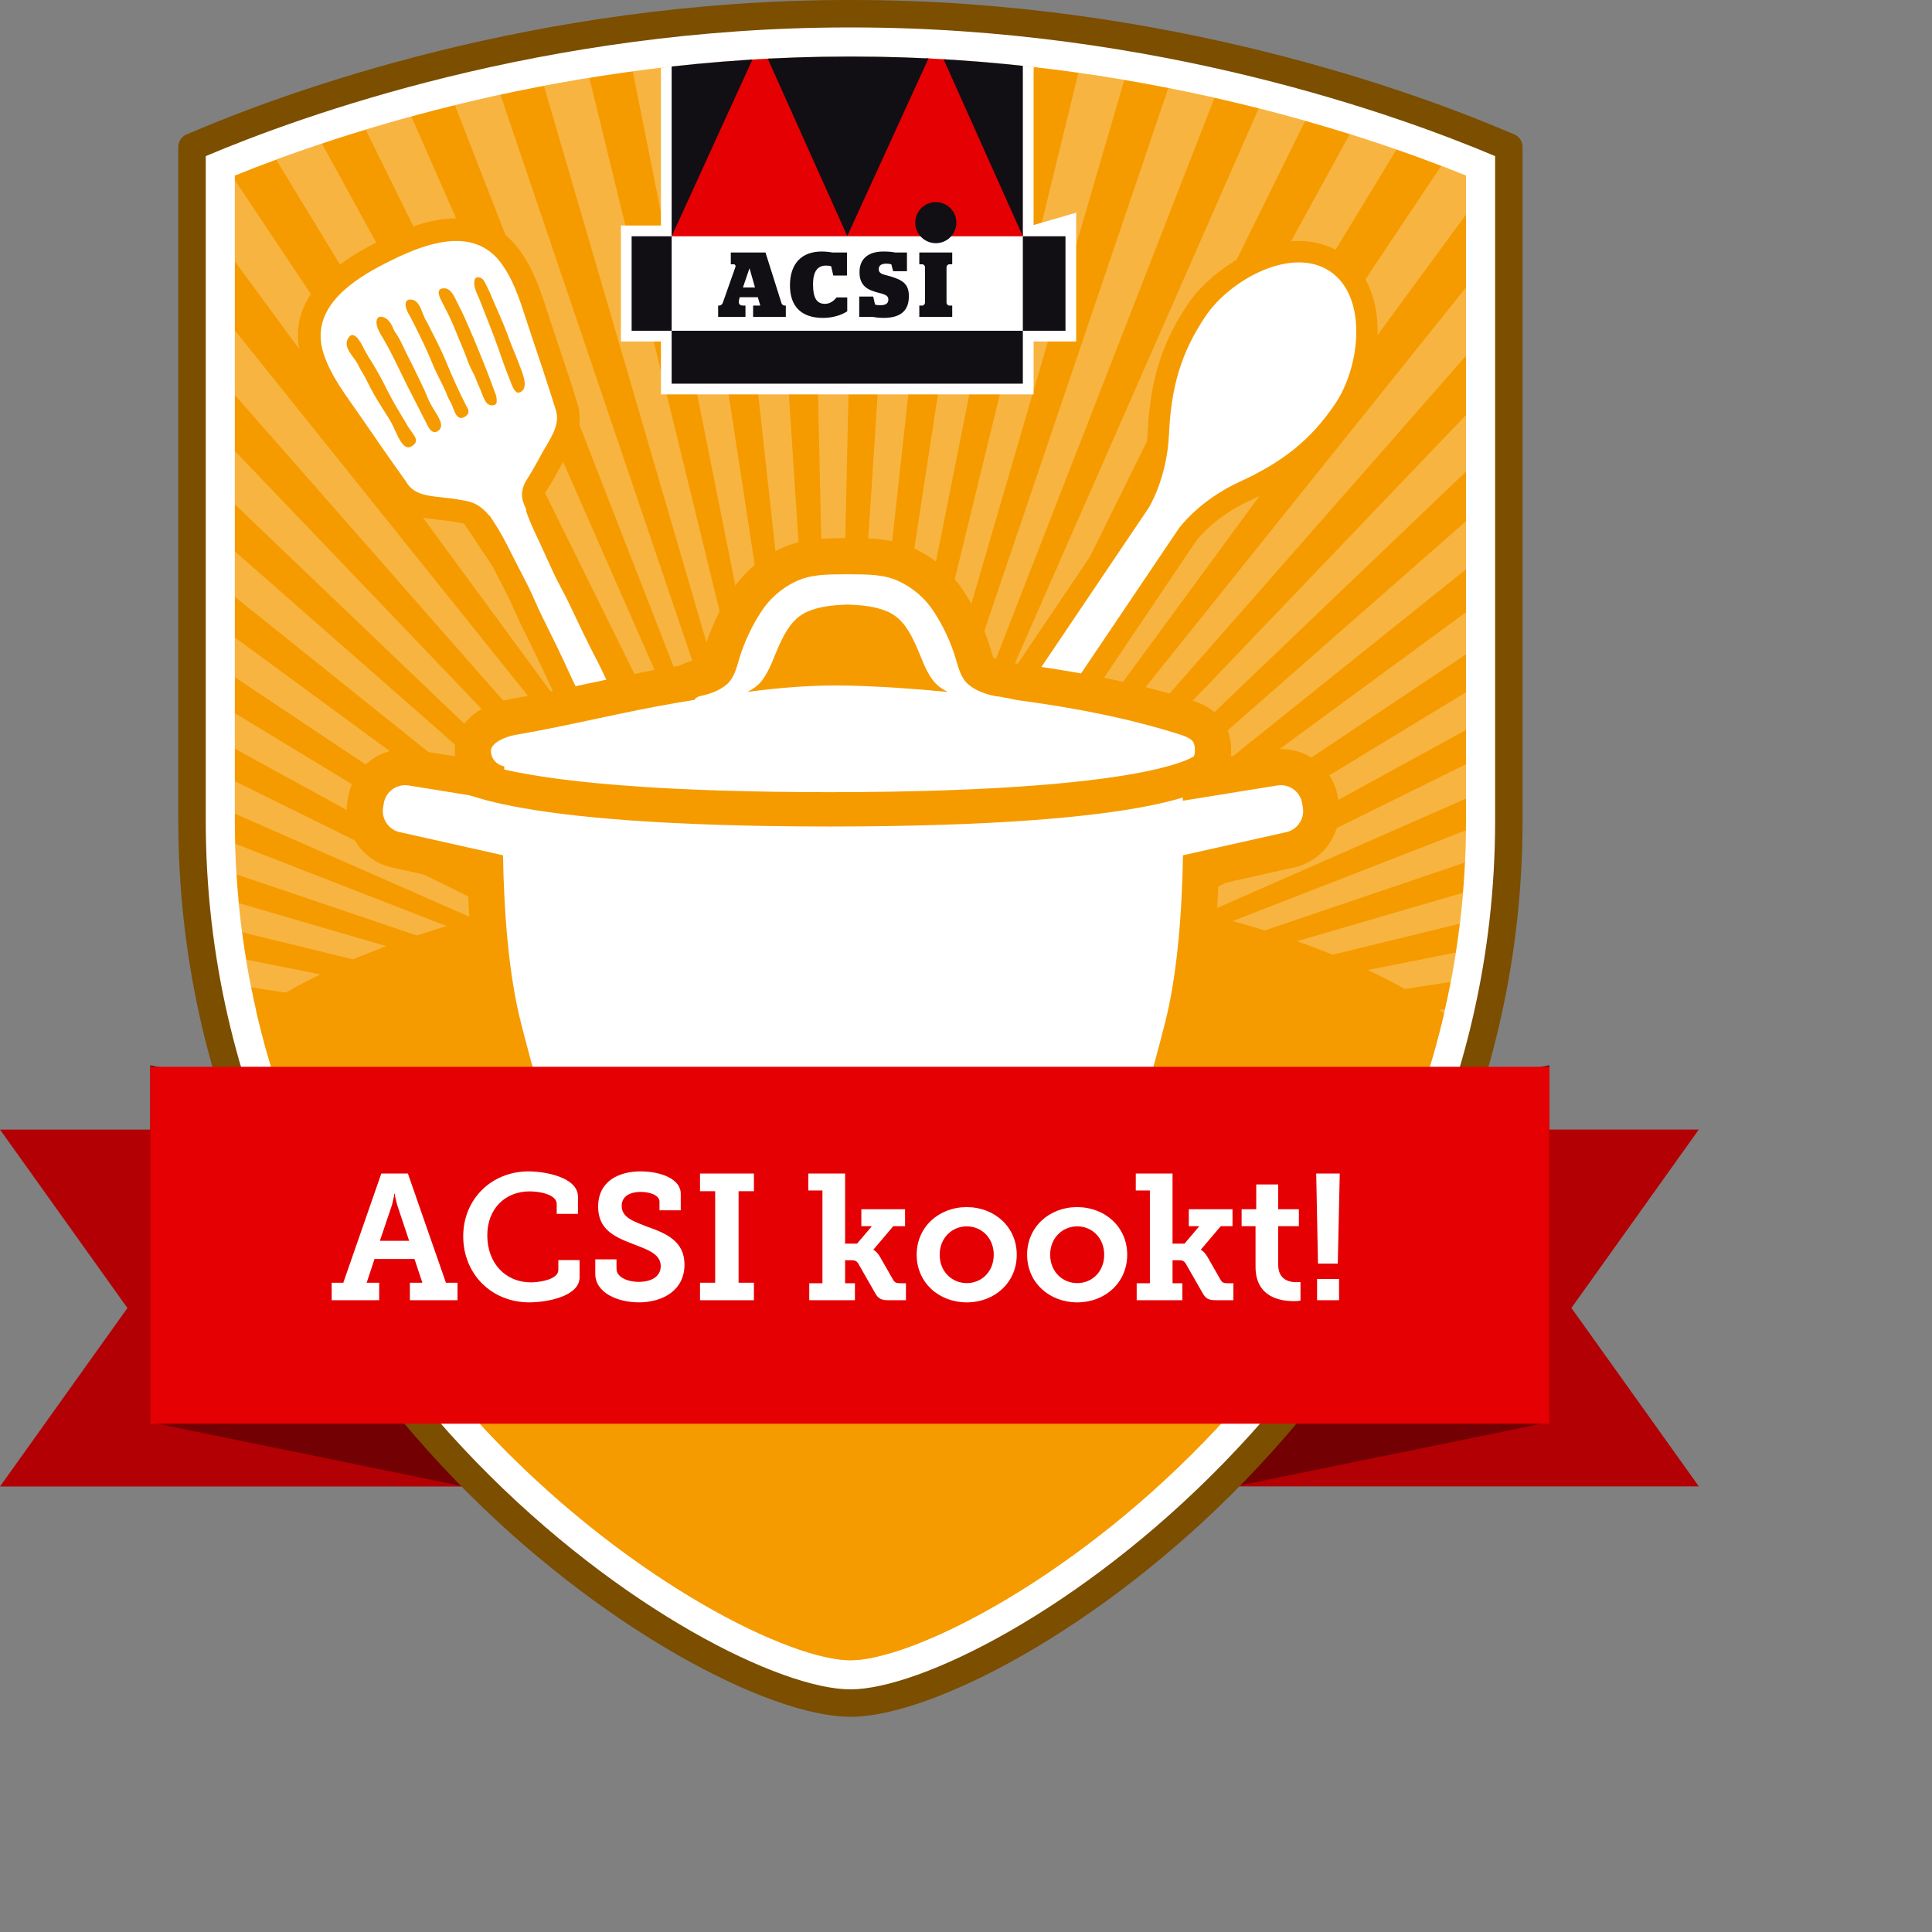 <?xml version="1.0" encoding="utf-8"?>
<!-- Generator: Adobe Illustrator 16.0.0, SVG Export Plug-In . SVG Version: 6.00 Build 0)  -->
<!DOCTYPE svg PUBLIC "-//W3C//DTD SVG 1.0//EN" "http://www.w3.org/TR/2001/REC-SVG-20010904/DTD/svg10.dtd">
<svg version="1.0" id="Layer_1" xmlns="http://www.w3.org/2000/svg" xmlns:xlink="http://www.w3.org/1999/xlink" x="0px" y="0px"
	 width="174px" height="174px" viewBox="0 0 174 174" enable-background="new 0 0 174 174" xml:space="preserve">
<rect x="0" y="0" width="174" height="174" fill="#808080" stroke="none"/>
<g>
	<g>
		<polygon fill="#B30004" points="11.476,117.804 5.738,109.768 0,101.732 41.787,101.732 41.787,133.876 0,133.876 5.738,125.839 
					"/>
	</g>
	<polygon fill="#730002" points="13.535,128.09 41.787,133.876 41.787,101.732 13.535,95.946 	"/>
	<g>
		<polygon fill="#B30004" points="141.525,117.796 147.265,109.761 153,101.726 111.214,101.726 111.214,133.868 153,133.868 
			147.265,125.831 		"/>
	</g>
	<polygon fill="#730002" points="139.537,128.083 111.214,133.868 111.214,101.726 139.537,95.939 	"/>
	<g>
		<path fill="#FFFFFF" d="M76.593,153.382c13.279,0,59.295-29.146,59.295-79.502c0-50.356,0-60.643,0-60.643
			c-0.214,0-25.647-12.001-59.143-12.001h-0.308c-33.494,0-58.929,12.001-59.143,12.001c0,0,0,10.286,0,60.643
			C17.295,124.236,63.313,153.382,76.593,153.382z"/>
		<path fill="#7B4E00" d="M76.593,154.619c-7.336,0-22.628-7.945-35.518-21.244c-7.39-7.624-13.279-16.142-17.506-25.312
			c-4.983-10.818-7.511-22.319-7.511-34.184V13.237c0-0.552,0.362-1.02,0.86-1.179c0.067-0.027,0.183-0.076,0.347-0.146
			C25.658,8.33,48.222,0,76.438,0h0.308c28.216,0,50.78,8.33,59.171,11.912c0.165,0.071,0.281,0.12,0.347,0.146
			c0.5,0.159,0.862,0.626,0.862,1.179v60.643c0,11.865-2.527,23.366-7.512,34.184c-4.225,9.17-10.115,17.688-17.506,25.312
			C99.218,146.674,83.929,154.619,76.593,154.619z M18.53,14.061v59.819c0,49.775,45.631,78.267,58.063,78.267
			c12.43,0,58.061-28.492,58.061-78.267V14.061c-8.477-3.587-30.471-11.589-57.908-11.589h-0.308
			C49,2.471,27.006,10.474,18.53,14.061z"/>
	</g>
	<g>
		<defs>
			<path id="SVGID_1_" d="M76.593,149.524c-5.355,0-19.403-6.845-31.86-19.693C33.976,118.732,21.15,100.016,21.15,73.879V15.812
				c9.275-3.754,29.906-10.719,55.287-10.719h0.308c25.382,0,46.012,6.965,55.287,10.719v58.067
				c0,26.136-12.823,44.853-23.582,55.952C95.994,142.68,81.945,149.524,76.593,149.524z"/>
		</defs>
		<use xlink:href="#SVGID_1_"  overflow="visible" fill="#F59B00"/>
		<clipPath id="SVGID_2_">
			<use xlink:href="#SVGID_1_"  overflow="visible"/>
		</clipPath>
		<g opacity="0.25" clip-path="url(#SVGID_2_)">
			<g>
				<polygon fill="#FFFFFF" points="-97.896,96.964 -97.896,93.108 -11.423,95.037 75.048,96.964 -11.423,98.893 -97.896,100.823 
									"/>
				<polygon fill="#FFFFFF" points="247.991,96.964 247.991,93.108 161.521,95.037 75.048,96.964 161.521,98.893 247.991,100.823 
									"/>
			</g>
			<g>
				<polygon fill="#FFFFFF" points="-97.238,112.037 -97.573,108.197 -11.262,102.581 75.048,96.964 -10.927,106.422 
					-96.901,115.881 				"/>
				<polygon fill="#FFFFFF" points="247.332,81.891 246.997,78.05 161.022,87.507 75.048,96.964 161.359,91.351 247.67,85.735 				
					"/>
			</g>
			<g>
				<polygon fill="#FFFFFF" points="-95.269,126.997 -95.938,123.198 -10.444,110.081 75.048,96.964 -9.774,113.879 
					-94.599,130.796 				"/>
				<polygon fill="#FFFFFF" points="245.365,66.934 244.694,63.135 159.873,80.05 75.048,96.964 160.542,83.848 246.034,70.733 				
					"/>
			</g>
			<g>
				<polygon fill="#FFFFFF" points="-92.003,141.727 -93.001,138 -8.978,117.482 75.048,96.964 -7.978,121.208 -91.005,145.451 				
					"/>
				<polygon fill="#FFFFFF" points="242.099,52.202 241.101,48.478 158.074,72.722 75.048,96.964 159.072,76.447 243.097,55.931 
									"/>
			</g>
			<g>
				<polygon fill="#FFFFFF" points="-87.468,156.113 -88.785,152.491 -6.869,124.729 75.048,96.964 -5.55,128.352 -86.146,159.738 
									"/>
				<polygon fill="#FFFFFF" points="237.563,37.813 236.243,34.19 155.646,65.577 75.048,96.964 156.966,69.201 238.882,41.44 				
					"/>
			</g>
			<g>
				<polygon fill="#FFFFFF" points="-81.693,170.053 -83.323,166.559 -4.139,131.761 75.048,96.964 -2.506,135.256 -80.063,173.549 
									"/>
				<polygon fill="#FFFFFF" points="231.788,23.874 230.159,20.379 152.603,58.671 75.048,96.964 154.233,62.167 233.419,27.372 
									"/>
			</g>
			<g>
				<polygon fill="#FFFFFF" points="-74.728,183.436 -76.654,180.097 -0.804,138.53 75.048,96.964 1.124,141.871 -72.798,186.777 
									"/>
				<polygon fill="#FFFFFF" points="224.822,10.491 222.894,7.152 148.97,52.058 75.048,96.964 150.897,55.399 226.75,13.834 				
					"/>
			</g>
			<g>
				<polygon fill="#FFFFFF" points="-66.621,196.16 -68.832,193 3.107,144.984 75.048,96.964 5.319,148.142 -64.406,199.32 				"/>
				<polygon fill="#FFFFFF" points="216.715,-2.233 214.504,-5.392 144.775,45.785 75.048,96.964 146.987,48.946 218.928,0.929 				
					"/>
			</g>
			<g>
				<polygon fill="#FFFFFF" points="-57.438,208.129 -59.916,205.174 7.565,151.07 75.048,96.964 10.046,154.025 -54.958,211.085 
									"/>
				<polygon fill="#FFFFFF" points="207.53,-14.203 205.05,-17.158 140.049,39.903 75.048,96.964 142.525,42.859 210.007,-11.245 
									"/>
			</g>
			<g>
				<polygon fill="#FFFFFF" points="-47.244,219.253 -49.972,216.525 12.538,156.746 75.048,96.964 15.267,159.473 -44.516,221.981 
									"/>
				<polygon fill="#FFFFFF" points="197.337,-25.326 194.609,-28.053 134.826,34.455 75.048,96.964 137.555,37.184 200.064,-22.595 
									"/>
			</g>
			<g>
				<polygon fill="#FFFFFF" points="-36.12,229.446 -39.075,226.965 17.987,161.967 75.048,96.964 20.94,164.445 -33.165,231.924 
									"/>
				<polygon fill="#FFFFFF" points="186.212,-35.52 183.259,-37.998 129.152,29.482 75.048,96.964 132.105,31.962 189.167,-33.036 
									"/>
			</g>
			<g>
				<polygon fill="#FFFFFF" points="-24.151,238.631 -27.312,236.418 23.869,166.69 75.048,96.964 27.027,168.903 -20.991,240.843 
									"/>
				<polygon fill="#FFFFFF" points="174.242,-44.704 171.084,-46.916 123.063,25.024 75.048,96.964 126.222,27.237 177.403,-42.488 
									"/>
			</g>
			<g>
				<polygon fill="#FFFFFF" points="-11.428,246.736 -14.767,244.808 30.142,170.887 75.048,96.964 33.479,172.814 -8.086,248.667 
									"/>
				<polygon fill="#FFFFFF" points="161.518,-52.811 158.179,-54.738 116.611,21.113 75.048,96.964 119.951,23.042 164.858,-50.878 
									"/>
			</g>
			<g>
				<polygon fill="#FFFFFF" points="1.955,253.703 -1.539,252.074 36.753,174.519 75.048,96.964 40.249,176.149 5.452,255.334 				
					"/>
				<polygon fill="#FFFFFF" points="148.135,-59.776 144.64,-61.407 109.84,17.78 75.048,96.964 113.338,19.409 151.632,-58.144 
									"/>
			</g>
			<g>
				<polygon fill="#FFFFFF" points="15.894,259.477 12.27,258.159 43.659,177.561 75.048,96.964 47.283,178.88 19.519,260.795 				
					"/>
				<polygon fill="#FFFFFF" points="134.195,-65.549 130.57,-66.87 102.809,15.048 75.048,96.964 106.434,16.367 137.823,-64.229 
									"/>
			</g>
			<g>
				<polygon fill="#FFFFFF" points="30.285,264.016 26.558,263.015 50.802,179.989 75.048,96.964 54.528,180.986 34.009,265.012 
									"/>
				<polygon fill="#FFFFFF" points="119.807,-70.085 116.081,-71.086 95.563,12.94 75.048,96.964 99.289,13.938 123.535,-69.086 
									"/>
			</g>
			<g>
				<polygon fill="#FFFFFF" points="45.013,267.28 41.216,266.61 58.129,181.787 75.048,96.964 61.928,182.456 48.812,267.948 				
					"/>
				<polygon fill="#FFFFFF" points="105.077,-73.352 101.276,-74.023 88.161,11.472 75.048,96.964 91.959,12.14 108.878,-72.681 
									"/>
			</g>
			<g>
				<polygon fill="#FFFFFF" points="59.971,269.248 56.128,268.913 65.587,182.938 75.048,96.964 69.429,183.275 63.813,269.584 
									"/>
				<polygon fill="#FFFFFF" points="90.116,-75.321 86.275,-75.659 80.661,10.654 75.048,96.964 84.502,10.989 93.962,-74.983 				
					"/>
			</g>
			<g>
				<polygon fill="#FFFFFF" points="75.041,269.907 71.187,269.908 73.115,183.436 75.048,96.964 76.973,183.436 78.901,269.907 
									"/>
				<polygon fill="#FFFFFF" points="75.044,-75.979 71.187,-75.98 73.116,10.493 75.048,96.964 76.973,10.492 78.903,-75.978 				
					"/>
			</g>
			<g>
				<polygon fill="#FFFFFF" points="90.115,269.249 86.273,269.587 80.66,183.275 75.048,96.964 84.501,182.939 93.96,268.913 				
					"/>
				<polygon fill="#FFFFFF" points="59.972,-75.322 56.128,-74.986 65.587,10.99 75.048,96.964 69.429,10.653 63.816,-75.656 				
					"/>
			</g>
			<g>
				<polygon fill="#FFFFFF" points="105.074,267.282 101.276,267.951 88.16,182.456 75.048,96.964 91.957,181.787 108.874,266.61 
									"/>
				<polygon fill="#FFFFFF" points="45.013,-73.353 41.213,-72.684 58.129,12.142 75.048,96.964 61.927,11.47 48.814,-74.021 				
					"/>
			</g>
			<g>
				<polygon fill="#FFFFFF" points="119.803,264.016 116.078,265.013 95.562,180.99 75.048,96.964 99.287,179.991 123.529,263.018 
									"/>
				<polygon fill="#FFFFFF" points="30.285,-70.087 26.557,-69.089 50.802,13.938 75.048,96.964 54.525,12.939 34.009,-71.084 				
					"/>
			</g>
			<g>
				<polygon fill="#FFFFFF" points="134.191,259.478 130.568,260.797 102.808,178.881 75.048,96.964 106.432,177.563 
					137.819,258.159 				"/>
				<polygon fill="#FFFFFF" points="15.892,-65.55 12.27,-64.231 43.657,16.368 75.048,96.964 47.279,15.047 19.521,-66.87 				"/>
			</g>
			<g>
				<polygon fill="#FFFFFF" points="148.133,253.705 144.635,255.335 109.84,176.151 75.048,96.964 113.335,174.522 
					151.628,252.075 				"/>
				<polygon fill="#FFFFFF" points="1.955,-59.776 -1.542,-58.146 36.752,19.41 75.048,96.964 40.248,17.778 5.452,-61.406 				"/>
			</g>
			<g>
				<polygon fill="#FFFFFF" points="161.514,246.737 158.173,248.667 116.609,172.816 75.048,96.964 119.95,170.888 
					164.854,244.809 				"/>
				<polygon fill="#FFFFFF" points="-11.429,-52.811 -14.77,-50.882 30.138,23.042 75.048,96.964 33.476,21.113 -8.085,-54.737 				
					"/>
			</g>
			<g>
				<polygon fill="#FFFFFF" points="174.24,238.633 171.078,240.845 123.062,168.907 75.048,96.964 126.221,166.694 177.398,236.42 
									"/>
				<polygon fill="#FFFFFF" points="-24.152,-44.703 -27.313,-42.491 23.865,27.237 75.048,96.964 27.023,25.025 -20.991,-46.916 
									"/>
			</g>
			<g>
				<polygon fill="#FFFFFF" points="186.208,229.448 183.253,231.926 129.148,164.446 75.048,96.964 132.105,161.968 
					189.164,226.97 				"/>
				<polygon fill="#FFFFFF" points="-36.122,-35.518 -39.079,-33.039 17.982,31.964 75.048,96.964 20.935,29.484 -33.165,-37.998 
									"/>
			</g>
			<g>
				<polygon fill="#FFFFFF" points="197.331,219.256 194.603,221.983 134.825,159.476 75.048,96.964 137.552,156.747 
					200.061,216.529 				"/>
				<polygon fill="#FFFFFF" points="-47.246,-25.326 -49.976,-22.598 12.536,37.185 75.048,96.964 15.259,34.457 -44.519,-28.053 
									"/>
			</g>
			<g>
				<polygon fill="#FFFFFF" points="207.524,208.13 205.044,211.089 140.045,154.026 75.048,96.964 142.524,151.07 210.004,205.179 
									"/>
				<polygon fill="#FFFFFF" points="-57.441,-14.201 -59.922,-11.246 7.564,42.86 75.048,96.964 10.041,39.906 -54.958,-17.156 				
					"/>
			</g>
			<g>
				<polygon fill="#FFFFFF" points="216.71,196.163 214.496,199.321 144.77,148.145 75.048,96.964 146.982,144.984 218.924,193.005 
									"/>
				<polygon fill="#FFFFFF" points="-66.625,-2.231 -68.839,0.929 3.104,48.947 75.048,96.964 5.313,45.789 -64.41,-5.391 				"/>
			</g>
			<g>
				<polygon fill="#FFFFFF" points="224.815,183.438 222.886,186.778 148.966,141.872 75.048,96.964 150.894,138.531 
					226.746,180.101 				"/>
				<polygon fill="#FFFFFF" points="-74.731,10.494 -76.661,13.835 -0.807,55.399 75.048,96.964 1.118,52.06 -72.799,7.152 				"/>
			</g>
			<g>
				<polygon fill="#FFFFFF" points="231.781,170.059 230.151,173.553 152.598,135.26 75.048,96.964 154.228,131.763 
					233.415,166.563 				"/>
				<polygon fill="#FFFFFF" points="-81.697,23.876 -83.329,27.374 -4.142,62.168 75.048,96.964 -2.514,58.675 -80.066,20.379 				
					"/>
			</g>
			<g>
				<polygon fill="#FFFFFF" points="237.558,156.117 236.235,159.742 155.64,128.355 75.048,96.964 156.958,124.729 
					238.878,152.494 				"/>
				<polygon fill="#FFFFFF" points="-87.473,37.816 -88.791,41.442 -6.871,69.201 75.048,96.964 -5.556,65.58 -86.15,34.19 				"/>
			</g>
			<g>
				<polygon fill="#FFFFFF" points="242.093,141.729 241.093,145.453 158.069,121.213 75.048,96.964 159.065,117.483 
					243.094,138.003 				"/>
				<polygon fill="#FFFFFF" points="-92.008,52.205 -93.009,55.933 -8.98,76.447 75.048,96.964 -7.983,72.725 -91.007,48.477 				
					"/>
			</g>
			<g>
				<polygon fill="#FFFFFF" points="245.358,127.001 244.688,130.799 159.867,113.884 75.048,96.964 160.537,110.082 
					246.03,123.201 				"/>
				<polygon fill="#FFFFFF" points="-95.272,66.936 -95.945,70.736 -10.449,83.848 75.048,96.964 -9.78,80.053 -94.601,63.134 				
					"/>
			</g>
			<g>
				<polygon fill="#FFFFFF" points="247.328,112.043 246.991,115.884 161.019,106.427 75.048,96.964 161.354,102.582 
					247.666,108.198 				"/>
				<polygon fill="#FFFFFF" points="-97.242,81.893 -97.58,85.741 -11.268,91.349 75.048,96.964 -10.932,87.51 -96.905,78.048 				
					"/>
			</g>
		</g>
		<g clip-path="url(#SVGID_2_)">
			<path fill="#FFFFFF" d="M-159.601-141.019c0-0.579,0-11.431,0-11.431h-4.745l0.978-1.109l-1.579-0.028l-0.078,0.288l-0.078-0.285
				l-1.58,0.029l0.977,1.106h-8.983l0.978-1.109l-1.578-0.028l-0.062,0.229l-0.003,0.003l-0.055-0.229l-1.575,0.029l0.952,1.106
				h-4.866c0,0,0,10.852,0,11.431c-0.463,0-2.357,0-2.357,0v6.179c0,0,1.894,0,2.357,0c0,0.497,0,3.118,0,3.118h21.298
				c0,0,0-2.621,0-3.118c0.471,0,2.509,0,2.509,0v-6.179C-157.092-141.019-159.13-141.019-159.601-141.019z"/>
			<polygon fill="#E50003" points="-174.378,-153.265 -175.057,-153.277 -175.365,-152.147 			"/>
			<polygon fill="#E50003" points="-176.329,-153.262 -175.649,-153.274 -175.366,-152.146 			"/>
			<polygon fill="#E50003" points="-164.037,-153.265 -164.716,-153.277 -165.021,-152.147 			"/>
			<polygon fill="#E50003" points="-166.015,-153.262 -165.336,-153.274 -165.03,-152.146 			"/>
			<polygon fill="#E50003" points="-170.247,-140.712 -170.267,-141.06 -175.075,-151.792 -175.369,-152.146 -175.664,-151.796 
				-180.569,-141.062 -180.591,-140.712 			"/>
			<polygon fill="#E50003" points="-159.909,-140.712 -159.929,-141.062 -164.735,-151.794 -165.027,-152.146 -165.322,-151.796 
				-170.23,-141.062 -170.254,-140.712 			"/>
			<rect x="-180.595" y="-135.147" fill-rule="evenodd" clip-rule="evenodd" fill="#120F14" width="20.688" height="3.119"/>
			<rect x="-182.952" y="-140.712" fill-rule="evenodd" clip-rule="evenodd" fill="#120F14" width="2.357" height="5.565"/>
			<rect x="-159.906" y="-140.712" fill-rule="evenodd" clip-rule="evenodd" fill="#120F14" width="2.509" height="5.565"/>
			<g>
				<polygon fill-rule="evenodd" clip-rule="evenodd" fill="#120F14" points="-170.25,-140.723 -165.027,-152.146 
					-175.369,-152.146 				"/>
				<polygon fill-rule="evenodd" clip-rule="evenodd" fill="#120F14" points="-165.027,-152.146 -159.909,-140.712 
					-159.906,-140.712 -159.906,-152.146 				"/>
				<polygon fill-rule="evenodd" clip-rule="evenodd" fill="#120F14" points="-180.595,-140.712 -180.591,-140.712 
					-175.369,-152.146 -180.595,-152.146 				"/>
			</g>
			<g>
				<g>
					<circle fill="#120F14" cx="-165.033" cy="-141.515" r="1.21"/>
				</g>
				<g>
					<path fill="#120F14" d="M-177.856-136.628h0.07c0.086,0,0.167-0.07,0.206-0.168l0.749-2.118
						c0.02-0.059-0.028-0.146-0.098-0.146h-0.179v-0.694h2.042l0.947,3.001c0.022,0.06,0.108,0.125,0.163,0.125h0.086v0.666h-1.927
						v-0.666h0.422l-0.141-0.493h-1.067c-0.103,0.33-0.07,0.493,0.195,0.493h0.142v0.666h-1.609V-136.628z M-176.394-137.695h0.709
						l-0.318-1.116h-0.012L-176.394-137.695z"/>
					<path fill="#120F14" d="M-173.626-137.819c0-1.289,0.699-1.994,1.862-1.994c0.25,0,0.478,0.028,0.635,0.059h0.86v1.355h-0.806
						l-0.125-0.548c-0.076-0.021-0.183-0.038-0.299-0.038c-0.46,0-0.769,0.282-0.769,1.11c0,0.769,0.201,1.144,0.7,1.144
						c0.303,0,0.531-0.179,0.688-0.379h0.629v0.817c-0.342,0.227-0.861,0.391-1.431,0.391
						C-172.949-135.902-173.626-136.574-173.626-137.819z"/>
					<path fill="#120F14" d="M-168.74-135.963h-0.805v-1.196h0.824l0.107,0.471c0.083,0.027,0.179,0.038,0.324,0.038
						c0.288,0,0.461-0.097,0.461-0.335c0-0.26-0.248-0.309-0.648-0.417c-0.553-0.147-1.052-0.375-1.052-1.192
						c0-0.861,0.597-1.219,1.408-1.219c0.341,0,0.536,0.028,0.694,0.059h0.693v1.1h-0.813l-0.108-0.406
						c-0.071-0.021-0.162-0.038-0.282-0.038c-0.297,0-0.459,0.097-0.459,0.331c0,0.253,0.244,0.297,0.52,0.374
						c0.908,0.244,1.254,0.492,1.254,1.219c0,0.824-0.458,1.273-1.476,1.273C-168.359-135.902-168.549-135.923-168.74-135.963z"/>
					<path fill="#120F14" d="M-166.005-136.628h0.184c0.065,0,0.152-0.097,0.152-0.157v-2.123c0-0.06-0.087-0.152-0.152-0.152
						h-0.184v-0.694h1.939v0.694h-0.191c-0.059,0-0.146,0.093-0.146,0.152v2.123c0,0.06,0.087,0.157,0.146,0.157h0.191v0.666h-1.939
						V-136.628z"/>
				</g>
			</g>
		</g>
		<ellipse clip-path="url(#SVGID_2_)" fill="#F59B00" cx="76.421" cy="104.728" rx="62.589" ry="26.132"/>
		<g clip-path="url(#SVGID_2_)">
			<path fill="#FFFFFF" stroke="#FFFFFF" stroke-miterlimit="10" d="M92.586,20.809c0-0.885,0-17.477,0-17.477h-7.255l1.495-1.696
				l-2.414-0.043l-0.12,0.439l-0.117-0.437l-2.416,0.045l1.493,1.691H69.517l1.497-1.696l-2.412-0.043l-0.099,0.351v0.004
				l-0.088-0.353l-2.407,0.045l1.455,1.691h-7.438c0,0,0,16.591,0,17.477c-0.71,0-3.604,0-3.604,0v9.446c0,0,2.894,0,3.604,0
				c0,0.761,0,4.767,0,4.767h32.562c0,0,0-4.006,0-4.767c0.722,0,3.835,0,3.835,0v-9.446C96.421,20.809,93.308,20.809,92.586,20.809
				z"/>
			<polygon fill="#E50003" points="69.993,2.086 68.956,2.065 68.485,3.795 			"/>
			<polygon fill="#E50003" points="67.014,2.09 68.051,2.071 68.483,3.799 			"/>
			<polygon fill="#E50003" points="85.806,2.086 84.767,2.065 84.298,3.795 			"/>
			<polygon fill="#E50003" points="82.78,2.09 83.817,2.071 84.288,3.799 			"/>
			<polygon fill="#E50003" points="76.312,21.277 76.279,20.747 68.929,4.338 68.479,3.799 68.028,4.332 60.531,20.744 
				60.494,21.277 			"/>
			<polygon fill="#E50003" points="92.115,21.277 92.085,20.744 84.735,4.334 84.292,3.799 83.839,4.332 76.337,20.744 
				76.299,21.277 			"/>
			<rect x="60.491" y="29.787" fill-rule="evenodd" clip-rule="evenodd" fill="#120F14" width="31.628" height="4.769"/>
			<rect x="56.886" y="21.277" fill-rule="evenodd" clip-rule="evenodd" fill="#120F14" width="3.605" height="8.51"/>
			<rect x="92.119" y="21.277" fill-rule="evenodd" clip-rule="evenodd" fill="#120F14" width="3.84" height="8.51"/>
			<g>
				<polygon fill-rule="evenodd" clip-rule="evenodd" fill="#120F14" points="76.307,21.261 84.292,3.799 68.479,3.799 				"/>
				<polygon fill-rule="evenodd" clip-rule="evenodd" fill="#120F14" points="84.292,3.799 92.115,21.277 92.119,21.277 
					92.119,3.799 				"/>
				<polygon fill-rule="evenodd" clip-rule="evenodd" fill="#120F14" points="60.491,21.277 60.494,21.277 68.479,3.799 
					60.491,3.799 				"/>
			</g>
			<g>
				<g>
					<circle fill="#120F14" cx="84.282" cy="20.05" r="1.851"/>
				</g>
				<g>
					<path fill="#120F14" d="M64.675,27.521h0.108c0.135,0,0.258-0.107,0.316-0.257l1.142-3.239c0.033-0.09-0.04-0.224-0.148-0.224
						h-0.275v-1.06h3.124l1.449,4.587c0.032,0.092,0.165,0.192,0.247,0.192h0.134v1.018h-2.946v-1.018h0.645l-0.218-0.754h-1.63
						c-0.157,0.504-0.107,0.754,0.297,0.754h0.218v1.018h-2.462V27.521z M66.91,25.89h1.086l-0.485-1.706h-0.019L66.91,25.89z"/>
					<path fill="#120F14" d="M71.146,25.701c0-1.972,1.067-3.048,2.847-3.048c0.382,0,0.729,0.041,0.97,0.09h1.317v2.071h-1.233
						l-0.192-0.837c-0.115-0.032-0.278-0.058-0.452-0.058c-0.706,0-1.179,0.431-1.179,1.698c0,1.177,0.309,1.749,1.07,1.749
						c0.461,0,0.809-0.274,1.051-0.58h0.959v1.25c-0.521,0.348-1.316,0.596-2.186,0.596C72.179,28.63,71.146,27.605,71.146,25.701z"
						/>
					<path fill="#120F14" d="M78.615,28.54h-1.232v-1.83h1.26l0.165,0.719c0.125,0.043,0.272,0.059,0.496,0.059
						c0.438,0,0.705-0.148,0.705-0.514c0-0.396-0.38-0.471-0.993-0.637c-0.845-0.225-1.607-0.572-1.607-1.823
						c0-1.315,0.913-1.862,2.152-1.862c0.523,0,0.821,0.041,1.063,0.09h1.059v1.681H80.44l-0.167-0.621
						c-0.107-0.031-0.249-0.057-0.431-0.057c-0.455,0-0.702,0.148-0.702,0.505c0,0.387,0.37,0.456,0.795,0.569
						c1.389,0.374,1.92,0.754,1.92,1.864c0,1.258-0.702,1.946-2.26,1.946C79.199,28.63,78.905,28.598,78.615,28.54z"/>
					<path fill="#120F14" d="M82.794,27.521h0.284c0.101,0,0.23-0.149,0.23-0.24v-3.245c0-0.092-0.13-0.234-0.23-0.234h-0.284v-1.06
						h2.966v1.06h-0.29c-0.09,0-0.224,0.142-0.224,0.234v3.245c0,0.091,0.134,0.24,0.224,0.24h0.29v1.018h-2.966V27.521z"/>
				</g>
			</g>
		</g>
	</g>
	<g>
		<path fill="#F59B00" d="M67.747,99.188c-0.717-0.248-1.422-0.655-2.092-1.203c-3.091-2.533-4.571-6.092-5.817-9.514
			c-0.673-1.843-1.42-3.704-2.145-5.504c-0.696-1.729-1.417-3.522-2.08-5.316c-0.556-1.499-1.039-3.024-1.509-4.498
			c-0.712-2.232-1.382-4.339-2.277-6.389c0,0-0.04-0.094-0.098-0.245c-0.162-0.416-0.653-1.678-0.939-2.26
			c-0.147-0.305-0.299-0.605-0.452-0.907c-0.283-0.562-0.563-1.125-0.821-1.698c-0.791-1.75-1.663-3.518-2.512-5.226l-0.032-0.065
			c-0.225-0.447-0.429-0.908-0.633-1.367c-0.188-0.43-0.378-0.858-0.591-1.278c-0.197-0.395-0.4-0.789-0.604-1.182
			c-0.246-0.473-0.49-0.943-0.727-1.423l-0.049-0.087c-0.401-0.811-0.786-1.578-1.222-2.298c-0.184-0.301-0.376-0.597-0.571-0.9
			l-0.014-0.017c-0.081-0.078-0.177-0.174-0.273-0.302c-0.217-0.205-0.323-0.267-0.336-0.272c-0.048-0.026-0.093-0.046-0.138-0.063
			c-0.114-0.038-0.263-0.068-0.493-0.108c-0.669-0.127-1.375-0.207-1.999-0.275c-0.589-0.064-1.32-0.146-2.056-0.399
			c-0.838-0.286-1.519-0.749-2.032-1.37c-0.081-0.088-0.151-0.182-0.219-0.283c-0.073-0.097-0.139-0.199-0.194-0.306
			c-1.383-1.929-2.71-3.854-4.063-5.82c-0.202-0.299-0.413-0.597-0.623-0.895c-1.106-1.559-2.352-3.331-2.979-5.399
			c-1.182-3.916,0.836-7.312,5.991-10.088c0.011-0.004,0.042-0.02,0.042-0.022c0.312-0.169,0.624-0.325,0.926-0.476
			c0.312-0.156,0.627-0.313,0.947-0.462c0.037-0.018,0.125-0.055,0.129-0.055c2.167-0.998,5.362-2.178,8.318-1.163
			c1.303,0.448,2.401,1.273,3.27,2.454c1.284,1.742,1.948,3.801,2.535,5.615c0.111,0.352,0.225,0.702,0.34,1.044
			c0.744,2.202,1.604,4.765,2.392,7.298c0.047,0.141,0.088,0.313,0.103,0.51c0.282,1.713-0.577,3.162-1.208,4.232
			c-0.092,0.155-0.183,0.303-0.265,0.452l-0.312,0.57c-0.35,0.644-0.714,1.312-1.141,1.958c-0.155,0.238-0.179,0.341-0.181,0.374
			c0.009,0.045,0.095,0.239,0.157,0.377l0.041,0.098c0.088,0.203,0.142,0.411,0.17,0.622l0.003,0.014
			c0.296,0.785,0.652,1.547,1.085,2.458c0.223,0.47,0.432,0.937,0.643,1.4c0.189,0.422,0.383,0.847,0.579,1.268
			c0.202,0.427,0.426,0.845,0.646,1.264c0.231,0.439,0.467,0.88,0.68,1.333c0.832,1.748,1.685,3.549,2.584,5.271
			c0.292,0.562,0.557,1.132,0.825,1.698c0.142,0.306,0.284,0.609,0.43,0.911c0.275,0.57,0.954,1.72,1.174,2.099
			c0.114,0.186,0.179,0.307,0.185,0.322c1.033,1.917,2.273,3.752,3.589,5.694c0.867,1.277,1.762,2.604,2.6,3.966
			c1.004,1.631,1.969,3.311,2.899,4.93c0.963,1.68,1.96,3.416,2.988,5.075c1.919,3.104,3.802,6.466,3.876,10.46
			c0.035,1.828-0.534,3.356-1.614,4.331c-0.058,0.06-0.115,0.113-0.174,0.163c-0.369,0.321-0.827,0.586-1.378,0.791
			c-0.06,0.028-0.116,0.053-0.177,0.074C69.887,99.551,68.813,99.554,67.747,99.188z"/>
		<path fill="#FFFFFF" d="M45.143,23.712c-2.282-3.103-6.094-2.038-9.168-0.616c-0.003,0.002-0.001,0.001-0.001,0.001
			c-0.019,0.005-0.032,0.01-0.043,0.017c-0.306,0.141-0.602,0.288-0.89,0.432c-0.289,0.146-0.589,0.294-0.882,0.455
			c-0.019,0.01-0.026,0.015-0.041,0.023c0,0-0.001-0.003-0.003,0c-2.981,1.605-6.119,4.014-5.01,7.703
			c0.645,2.112,2.104,3.938,3.336,5.733c1.375,2.002,2.752,3.994,4.168,5.969c0.005,0.044,0.03,0.088,0.079,0.12
			c-0.002,0.007,0.002,0.016,0.007,0.025l0.014,0.03c0.013,0.025,0.03,0.041,0.05,0.056c0.65,0.862,1.79,0.995,2.783,1.104
			c0.722,0.081,1.438,0.16,2.147,0.295c0.457,0.082,0.834,0.164,1.242,0.39c0.331,0.179,0.66,0.477,0.938,0.755
			c-0.004,0.006-0.003,0.008,0.003,0.011c0.063,0.125,0.204,0.185,0.287,0.31c0.244,0.384,0.496,0.76,0.734,1.149
			c0.492,0.821,0.917,1.676,1.343,2.529c0.438,0.872,0.895,1.727,1.333,2.597c0.438,0.874,0.793,1.785,1.226,2.658
			c0.884,1.777,1.762,3.553,2.577,5.363c0.389,0.863,0.839,1.694,1.249,2.544c0.39,0.801,1.047,2.526,1.072,2.585
			c1.561,3.574,2.482,7.353,3.83,11c1.342,3.635,2.899,7.182,4.228,10.821c1.158,3.172,2.511,6.438,5.2,8.642
			c0.857,0.707,2.055,1.295,3.171,0.866c0.044-0.018,0.09-0.038,0.133-0.06c0.307-0.106,0.598-0.249,0.848-0.465
			c0.019-0.019,0.03-0.033,0.04-0.053c0.813-0.664,1.042-1.831,1.021-2.841c-0.07-3.471-1.798-6.561-3.574-9.431
			c-2.039-3.296-3.864-6.713-5.893-10.012c-2.03-3.316-4.428-6.377-6.273-9.816c-0.026-0.059-0.982-1.639-1.369-2.44
			c-0.413-0.851-0.79-1.717-1.228-2.557c-0.915-1.754-1.766-3.546-2.616-5.339c-0.423-0.884-0.918-1.726-1.332-2.611
			c-0.412-0.879-0.803-1.771-1.216-2.653c-0.41-0.861-0.817-1.724-1.154-2.617c-0.048-0.13-0.097-0.259-0.144-0.391
			c0.03-0.041,0.035-0.087,0.013-0.146c-0.219-0.498-0.402-0.875-0.362-1.441c0.036-0.5,0.242-0.937,0.511-1.344
			c0.499-0.759,0.929-1.602,1.373-2.397c0.586-1.043,1.495-2.27,1.214-3.498c0.006-0.025,0.008-0.046-0.002-0.074
			c-0.759-2.439-1.566-4.856-2.384-7.278C47.03,27.752,46.451,25.49,45.143,23.712z M35.448,39.174
			c0.02,0.058,0.057,0.115,0.088,0.182l0,0C35.505,39.293,35.468,39.231,35.448,39.174z M35.609,38.831
			c-0.147-0.333-0.324-0.708-0.499-0.998c-0.358-0.588-0.733-1.165-1.098-1.752c-0.407-0.669-0.774-1.383-1.124-2.085
			c-0.173-0.337-0.4-0.641-0.559-0.986c-0.046-0.093-0.083-0.185-0.136-0.266c-0.387-0.694-1.315-1.454-0.844-2.271
			c0.522-0.9,1.204,0.486,1.391,0.862c0.121,0.245,0.257,0.485,0.399,0.715c0.002,0.02,0.006,0.038,0.021,0.057
			c0.691,1.033,1.271,2.136,1.825,3.246c0.491,0.977,1.083,1.913,1.636,2.839c0.056,0.115,0.12,0.225,0.196,0.328
			c0.02,0.038,0.037,0.07,0.059,0.104c0.014,0.022,0.028,0.041,0.047,0.054c0.438,0.617,0.9,1.103,0.111,1.54
			C36.369,40.582,35.893,39.434,35.609,38.831z M46.671,32.587c0.196,0.534,0.521,1.236,0.587,1.878
			c0.02,0.419-0.111,0.794-0.512,0.89c-0.192,0.046-0.351-0.109-0.482-0.335c-0.169-0.293-0.297-0.698-0.39-0.926
			c-0.027-0.054-0.044-0.107-0.062-0.148c-0.004-0.011-0.008-0.023-0.012-0.034c-0.454-1.127-0.824-2.306-1.246-3.43
			c-0.451-1.188-0.914-2.369-1.382-3.545c-0.009-0.015-0.018-0.03-0.021-0.047c-0.041-0.103-0.091-0.209-0.14-0.32
			c-0.192-0.43-0.377-0.898-0.265-1.361c0.07-0.296,0.387-0.276,0.584-0.166c0.205,0.117,0.32,0.333,0.417,0.538
			c0.115,0.253,0.258,0.497,0.367,0.758c0.003,0.002,0,0.003,0.003,0.004c0.556,1.368,1.217,2.706,1.706,4.1
			C46.077,31.161,46.404,31.868,46.671,32.587z M41.301,27.481c-0.002,0-0.002,0-0.002,0.004c0.405,0.753,0.753,1.588,1.082,2.346
			c0.298,0.673,0.57,1.361,0.854,2.046c0.492,1.173,0.938,2.378,1.382,3.576c0.005,0.004,0.009,0.015,0.01,0.021
			c0.071,0.198,0.126,0.417,0.101,0.756c-0.029,0.328-0.511,0.33-0.765,0.177c-0.2-0.121-0.319-0.4-0.434-0.641
			c-0.136-0.317-0.241-0.664-0.396-0.979c-0.159-0.322-0.254-0.668-0.414-0.994c-0.216-0.423-0.447-0.849-0.6-1.298
			c-0.225-0.658-0.52-1.317-0.786-1.964c-0.298-0.729-0.548-1.393-0.943-2.19c0.001-0.001,0.001-0.003-0.002-0.004
			c-0.015-0.03-0.033-0.063-0.044-0.094c-0.006-0.007-0.007-0.014-0.013-0.018l0,0c-0.15-0.305-0.307-0.611-0.464-0.912
			c-0.218-0.413-0.749-1.368,0.15-1.348C40.712,25.983,41.001,26.941,41.301,27.481z M37.154,27.002
			c0.723,0.154,0.862,1.35,1.235,1.886c0.002-0.001,0.002-0.002,0.002-0.002c0.616,1.226,1.274,2.438,1.794,3.706
			c0.454,1.113,0.913,2.137,1.433,3.207c0.002,0.002,0,0.003,0.007,0.005c0.008,0.022,0.022,0.044,0.032,0.069
			c0.045,0.086,0.086,0.176,0.13,0.262c0.005,0.004,0.006,0.008,0.008,0.011c0,0-0.002,0.002,0,0.002
			c0.088,0.181,0.172,0.369,0.271,0.53c0.219,0.372,0.164,0.64-0.219,0.865c-0.803,0.47-0.978-0.821-1.256-1.291c0-0.001,0,0,0,0
			c-0.049-0.093-0.098-0.182-0.146-0.27c-0.184-0.372-0.315-0.769-0.502-1.141c-0.367-0.741-0.755-1.477-1.061-2.242
			c-0.479-1.199-1.068-2.355-1.643-3.508c-0.004-0.009-0.01-0.016-0.012-0.027c-0.149-0.313-0.319-0.608-0.49-0.911
			C36.505,27.732,36.287,26.815,37.154,27.002z M33.938,28.798c0.107-0.397,0.535-0.277,0.766-0.156
			c0.234,0.131,0.392,0.338,0.529,0.559c0.155,0.247,0.21,0.55,0.395,0.77c0.414,0.592,0.614,1.122,0.941,1.779
			c0.345,0.688,0.699,1.368,1.026,2.062c0.305,0.638,0.626,1.277,0.889,1.93c0.188,0.477,0.357,0.756,0.598,1.152
			c0.334,0.564,1.051,1.498,0.347,1.932c-0.454,0.282-0.755-0.166-0.932-0.519c-0.095-0.184-0.174-0.362-0.271-0.542l0,0
			c-0.004-0.003-0.002-0.011-0.01-0.012c-0.53-1.067-1.084-2.108-1.619-3.173c-0.638-1.282-1.229-2.604-1.945-3.842
			c-0.005-0.015-0.007-0.022-0.014-0.033C34.338,30.171,33.768,29.419,33.938,28.798z M69.093,92.508
			c0.004,0.029,0.016,0.063,0.042,0.094c0.425,0.483,0.639,1.055,0.491,1.701c-0.205,0.908-1.411,1.051-1.883,0.268
			c-0.048-0.074-0.128-0.088-0.196-0.064c-0.313-0.523-0.349-1.2-0.014-1.737C67.894,92.197,68.553,92.252,69.093,92.508z"/>
	</g>
	<g>
		<path fill="#F59B00" d="M26.817,102.815c4.726,11.548,11.667,20.568,17.913,27.016c12.459,12.849,26.507,19.693,31.86,19.693
			c5.353,0,19.403-6.845,31.858-19.693c6.25-6.447,13.188-15.468,17.915-27.016H26.817z"/>
	</g>
	<g>
		<path fill="#F59B00" d="M76.696,92.304c-0.736,0-1.469-0.242-2.175-0.716c-1.808-1.221-2.012-3.047-1.435-4.228
			c0.04-0.079,0.085-0.159,0.135-0.231l28.605-42.428c-0.002,0,1.372-2.241,1.532-5.718c0.214-4.681,1.296-8.144,3.61-11.579
			c1.863-2.763,6.005-5.701,10.006-5.701c1.464,0,2.775,0.383,3.896,1.14c2.112,1.424,3.251,3.98,3.206,7.201
			c-0.036,2.621-0.867,5.385-2.222,7.396c-2.315,3.434-5.122,5.734-9.38,7.688c-3.185,1.462-4.733,3.576-4.748,3.598L79.145,91.122
			c-0.051,0.074-0.105,0.144-0.164,0.21C78.559,91.802,77.737,92.304,76.696,92.304L76.696,92.304z"/>
		<path fill="#FFFFFF" d="M119.792,24.443c-3.419-2.307-8.978,0.711-11.223,4.04c-2.244,3.33-3.095,6.469-3.284,10.588
			c-0.188,4.119-1.859,6.708-1.859,6.708L74.82,88.206c0,0-0.46,0.944,0.778,1.781c1.245,0.839,1.945,0.057,1.945,0.057
			l28.607-42.427c0,0,1.771-2.52,5.52-4.24s6.34-3.685,8.584-7.014C122.501,33.032,123.214,26.749,119.792,24.443z"/>
	</g>
	<path fill="#F59B00" d="M72.255,112.977v-0.048c-12.494-0.297-16.847-1.923-17.911-2.428c-6.821-3.009-8.228-8.456-10.554-17.458
		c-0.907-3.515-1.468-8.01-1.675-13.391l-6.632-1.488c-2.773-0.513-4.647-3.158-4.197-5.955l0.062-0.373
		c0.407-2.537,2.571-4.379,5.142-4.379c0.277,0,0.56,0.022,0.834,0.065l3.66,0.593c-0.02-0.176-0.027-0.354-0.027-0.534
		c0.019-2.273,2.022-4.131,4.991-4.621c2.317-0.396,4.706-0.907,7.021-1.399c2.452-0.524,4.99-1.066,7.544-1.496
		c0.29-0.05,0.504-0.084,0.711-0.119c0.562-0.31,1.054-0.422,1.158-0.444c0.365-0.08,0.64-0.163,0.818-0.257
		c0.057-0.156,0.125-0.394,0.179-0.567c0.039-0.145,0.082-0.287,0.125-0.429c0.532-1.725,1.347-3.451,2.356-4.987
		c1.062-1.624,2.502-2.895,4.273-3.773c2.015-0.998,4.022-1.012,5.633-1.022l0.043-0.001l0.016-0.004h0.737l0.018,0.002l0.315,0.002
		c1.612,0.011,3.618,0.024,5.635,1.023c1.771,0.88,3.209,2.149,4.274,3.774c1.008,1.533,1.821,3.258,2.354,4.989
		c0.043,0.137,0.087,0.282,0.128,0.43c0.051,0.172,0.12,0.407,0.176,0.563c0.182,0.094,0.459,0.179,0.84,0.262
		c0.192,0.037,0.378,0.091,0.56,0.162c0.467,0.062,0.934,0.123,1.403,0.184c5.92,0.802,10.741,1.833,15.174,3.25l0.092,0.029
		c2.253,0.794,3.348,2.26,3.348,4.476c0,0.173-0.01,0.342-0.028,0.508l3.671-0.594c0.275-0.043,0.555-0.065,0.833-0.065
		c2.572,0,4.736,1.843,5.146,4.383l0.058,0.363c0.451,2.803-1.425,5.448-4.195,5.961l-6.635,1.486
		c-0.205,5.382-0.767,9.878-1.674,13.393c-2.326,9.002-3.73,14.449-10.556,17.458c-1.063,0.505-5.415,2.131-17.908,2.428v0.044
		l-3.258,0.004H72.255z"/>
	<path fill="#FFFFFF" d="M117.34,72.727l-0.06-0.369c-0.171-1.065-1.176-1.789-2.24-1.618l-8.513,1.375
		c-0.027-1.349-0.07-2.42-0.102-3.103c0.676-0.112,1.192-0.696,1.192-1.404c0-0.702-0.114-1.028-1.173-1.402
		c-4.794-1.531-9.628-2.447-14.616-3.124c-0.694-0.092-0.779-0.18-1.478-0.271c-0.012-0.053-0.658-0.104-0.733-0.117
		c-0.867-0.186-1.688-0.456-2.377-1.03c-0.738-0.611-0.928-1.586-1.197-2.451c-0.448-1.461-1.125-2.885-1.964-4.162
		c-0.753-1.148-1.776-2.036-3.001-2.642c-1.493-0.741-3.085-0.668-4.704-0.689c-0.003,0-0.006,0-0.006,0c-0.012,0-0.025,0-0.039,0
		c-0.012,0-0.025,0-0.039,0c-0.002,0-0.002,0-0.004,0c-1.618,0.021-3.213-0.052-4.706,0.689c-1.228,0.606-2.248,1.494-2.998,2.642
		c-0.84,1.276-1.517,2.7-1.968,4.162c-0.269,0.865-0.458,1.839-1.192,2.451c-0.695,0.575-1.512,0.844-2.382,1.03
		c-0.138,0.028-0.524,0.238-0.461,0.331c-0.632,0.102-0.896,0.147-1.527,0.255c-4.889,0.82-9.694,2.062-14.576,2.896
		c-1.106,0.184-2.256,0.78-2.262,1.433c-0.005,0.711,0.521,1.297,1.206,1.406c-0.035,0.683-0.076,1.755-0.105,3.102l-8.512-1.375
		c-1.065-0.171-2.071,0.553-2.24,1.618l-0.061,0.369c-0.173,1.067,0.553,2.07,1.619,2.241l9.182,2.059
		c0.08,4.782,0.459,10.624,1.643,15.202c2.416,9.366,3.575,13.048,8.768,15.314c0,0,3.955,2.1,19.8,2.172v0.002
		c0.138,0,0.27,0,0.409-0.002c0.137,0.002,0.268,0.002,0.409,0.002v-0.002c15.842-0.072,19.798-2.172,19.798-2.172
		c5.193-2.267,6.35-5.948,8.768-15.314c1.184-4.578,1.563-10.42,1.643-15.202l9.18-2.059
		C116.788,74.797,117.514,73.793,117.34,72.727z M68.666,61.235c0.694-0.939,1.033-2.084,1.514-3.134
		c0.545-1.196,1.212-2.411,2.463-2.981c1.147-0.522,2.433-0.622,3.688-0.675c1.252,0.053,2.54,0.153,3.685,0.675
		c1.257,0.57,1.921,1.785,2.466,2.981c0.48,1.05,0.817,2.195,1.513,3.134c0.348,0.469,0.832,0.813,1.359,1.086
		c-2.999-0.295-6.006-0.507-9.007-0.575c-3.044-0.07-6.037,0.175-9.021,0.566C67.845,62.041,68.325,61.701,68.666,61.235z"/>
	<path fill="#F59B00" d="M109.957,70.068l-1.374-1.033l-1.028-0.908c0.01-0.008,0.065-0.067,0.063-0.067c0,0,0,0,0,0
		c-0.035,0.026-0.175,0.123-0.48,0.265c-0.611,0.286-1.811,0.722-4.051,1.176c-4.129,0.837-12.391,1.834-28.312,1.844
		c-28.616-0.01-32.787-3.159-32.95-3.293c0.003,0.001,0.062,0.052,0.144,0.16l-2.474,1.855c0.766,1.02,5.558,4.341,35.052,4.37l0,0
		c0.063,0,0.119,0,0.18,0s0.117,0,0.18,0l0,0C104.398,74.409,109.191,71.088,109.957,70.068z"/>
	<path fill="none" stroke="#FFFFFF" stroke-width="3" stroke-miterlimit="10" d="M73.668,71.059"/>
	<path fill="none" stroke="#FFFFFF" stroke-width="3" stroke-miterlimit="10" d="M106.404,68.489"/>
	<g>
		<g>
			<rect x="13.535" y="96.079" fill="#E50003" width="126.002" height="32.144"/>
			<g>
				<g>
					<path fill="#FFFFFF" d="M29.873,115.525h1.045l3.423-9.834h2.395l3.425,9.834h1.044v1.576h-4.29v-1.576h1.124l-0.709-2.137
						H33.73l-0.707,2.137h1.126v1.576h-4.276V115.525z M36.848,111.749l-1.076-3.229l-0.177-0.706
						c-0.016-0.114-0.032-0.209-0.032-0.29h-0.048l-0.047,0.29c-0.05,0.176-0.083,0.401-0.162,0.706l-1.093,3.229H36.848z"/>
					<path fill="#FFFFFF" d="M47.601,105.498c1.382,0,4.451,0.482,4.451,2.283v1.541h-1.913v-0.883c0-0.853-1.493-1.141-2.442-1.141
						c-2.186,0-3.811,1.559-3.811,3.952c0,2.556,1.673,4.243,3.924,4.243c0.69,0,2.475-0.225,2.475-1.124v-0.884h1.913v1.557
						c0,1.705-2.925,2.252-4.518,2.252c-3.47,0-5.961-2.604-5.961-5.947C41.719,107.972,44.29,105.498,47.601,105.498z"/>
					<path fill="#FFFFFF" d="M55.524,113.422v0.851c0,0.723,0.931,1.174,2.008,1.174c1.156,0,1.976-0.498,1.976-1.415
						c0-1.141-1.301-1.525-2.617-2.039c-1.528-0.595-3.021-1.254-3.021-3.312c0-2.298,1.849-3.183,3.824-3.183
						c1.799,0,3.615,0.674,3.615,2.011v1.492h-1.912v-0.77c0-0.58-0.852-0.885-1.703-0.885c-0.932,0-1.703,0.385-1.703,1.254
						c0,1.06,1.075,1.397,2.25,1.864c1.719,0.595,3.406,1.301,3.406,3.423c0,2.33-1.96,3.407-4.114,3.407
						c-1.896,0-3.921-0.854-3.921-2.572v-1.301H55.524z"/>
					<path fill="#FFFFFF" d="M63.045,115.525h1.365v-8.243h-1.365v-1.591h4.854v1.591h-1.381v8.243h1.381v1.576h-4.854V115.525z"/>
					<path fill="#FFFFFF" d="M72.882,115.573h1.188v-8.355H72.8v-1.526h3.312v6.314h1.075l1.335-1.573h-0.948v-1.526h3.938v1.526
						H80.45l-1.784,2.105v0.031c0.016,0,0.307,0.129,0.627,0.69l1.157,2.026c0.145,0.239,0.29,0.287,0.674,0.287h0.467v1.528h-1.527
						c-0.689,0-0.964-0.113-1.284-0.707l-1.479-2.588c-0.176-0.305-0.402-0.305-0.706-0.305h-0.482v2.071h0.884v1.528h-4.113
						V115.573z"/>
					<path fill="#FFFFFF" d="M87.056,108.714c2.508,0,4.515,1.782,4.515,4.288c0,2.523-2.007,4.293-4.498,4.293
						c-2.508,0-4.515-1.77-4.515-4.293C82.558,110.496,84.564,108.714,87.056,108.714z M87.072,115.559
						c1.332,0,2.427-1.029,2.427-2.557c0-1.509-1.095-2.554-2.427-2.554c-1.336,0-2.443,1.045-2.443,2.554
						C84.629,114.529,85.736,115.559,87.072,115.559z"/>
					<path fill="#FFFFFF" d="M97.003,108.714c2.509,0,4.516,1.782,4.516,4.288c0,2.523-2.007,4.293-4.498,4.293
						c-2.508,0-4.517-1.77-4.517-4.293C92.504,110.496,94.513,108.714,97.003,108.714z M97.021,115.559
						c1.333,0,2.426-1.029,2.426-2.557c0-1.509-1.093-2.554-2.426-2.554c-1.334,0-2.442,1.045-2.442,2.554
						C94.578,114.529,95.687,115.559,97.021,115.559z"/>
					<path fill="#FFFFFF" d="M102.372,115.573h1.189v-8.355h-1.27v-1.526h3.31v6.314h1.078l1.333-1.573h-0.947v-1.526h3.937v1.526
						h-1.061l-1.784,2.105v0.031c0.016,0,0.305,0.129,0.626,0.69l1.158,2.026c0.145,0.239,0.289,0.287,0.676,0.287h0.466v1.528
						h-1.528c-0.69,0-0.963-0.113-1.284-0.707l-1.479-2.588c-0.177-0.305-0.401-0.305-0.706-0.305h-0.484v2.071h0.885v1.528h-4.114
						V115.573z"/>
					<path fill="#FFFFFF" d="M113.076,110.433h-1.253v-1.526h1.316v-2.234h1.977v2.234h1.863v1.526h-1.863v3.455
						c0,1.413,1.06,1.59,1.64,1.59c0.111,0,0.208-0.015,0.274-0.015h0.095v1.671l-0.177,0.031c-0.113,0.017-0.258,0.017-0.449,0.017
						c-1.157,0-3.423-0.336-3.423-3.086V110.433z"/>
					<path fill="#FFFFFF" d="M118.54,105.691h2.121l-0.177,8.115h-1.783L118.54,105.691z M118.619,115.188h1.979v1.913h-1.979
						V115.188z"/>
				</g>
			</g>
		</g>
	</g>
</g>
</svg>

